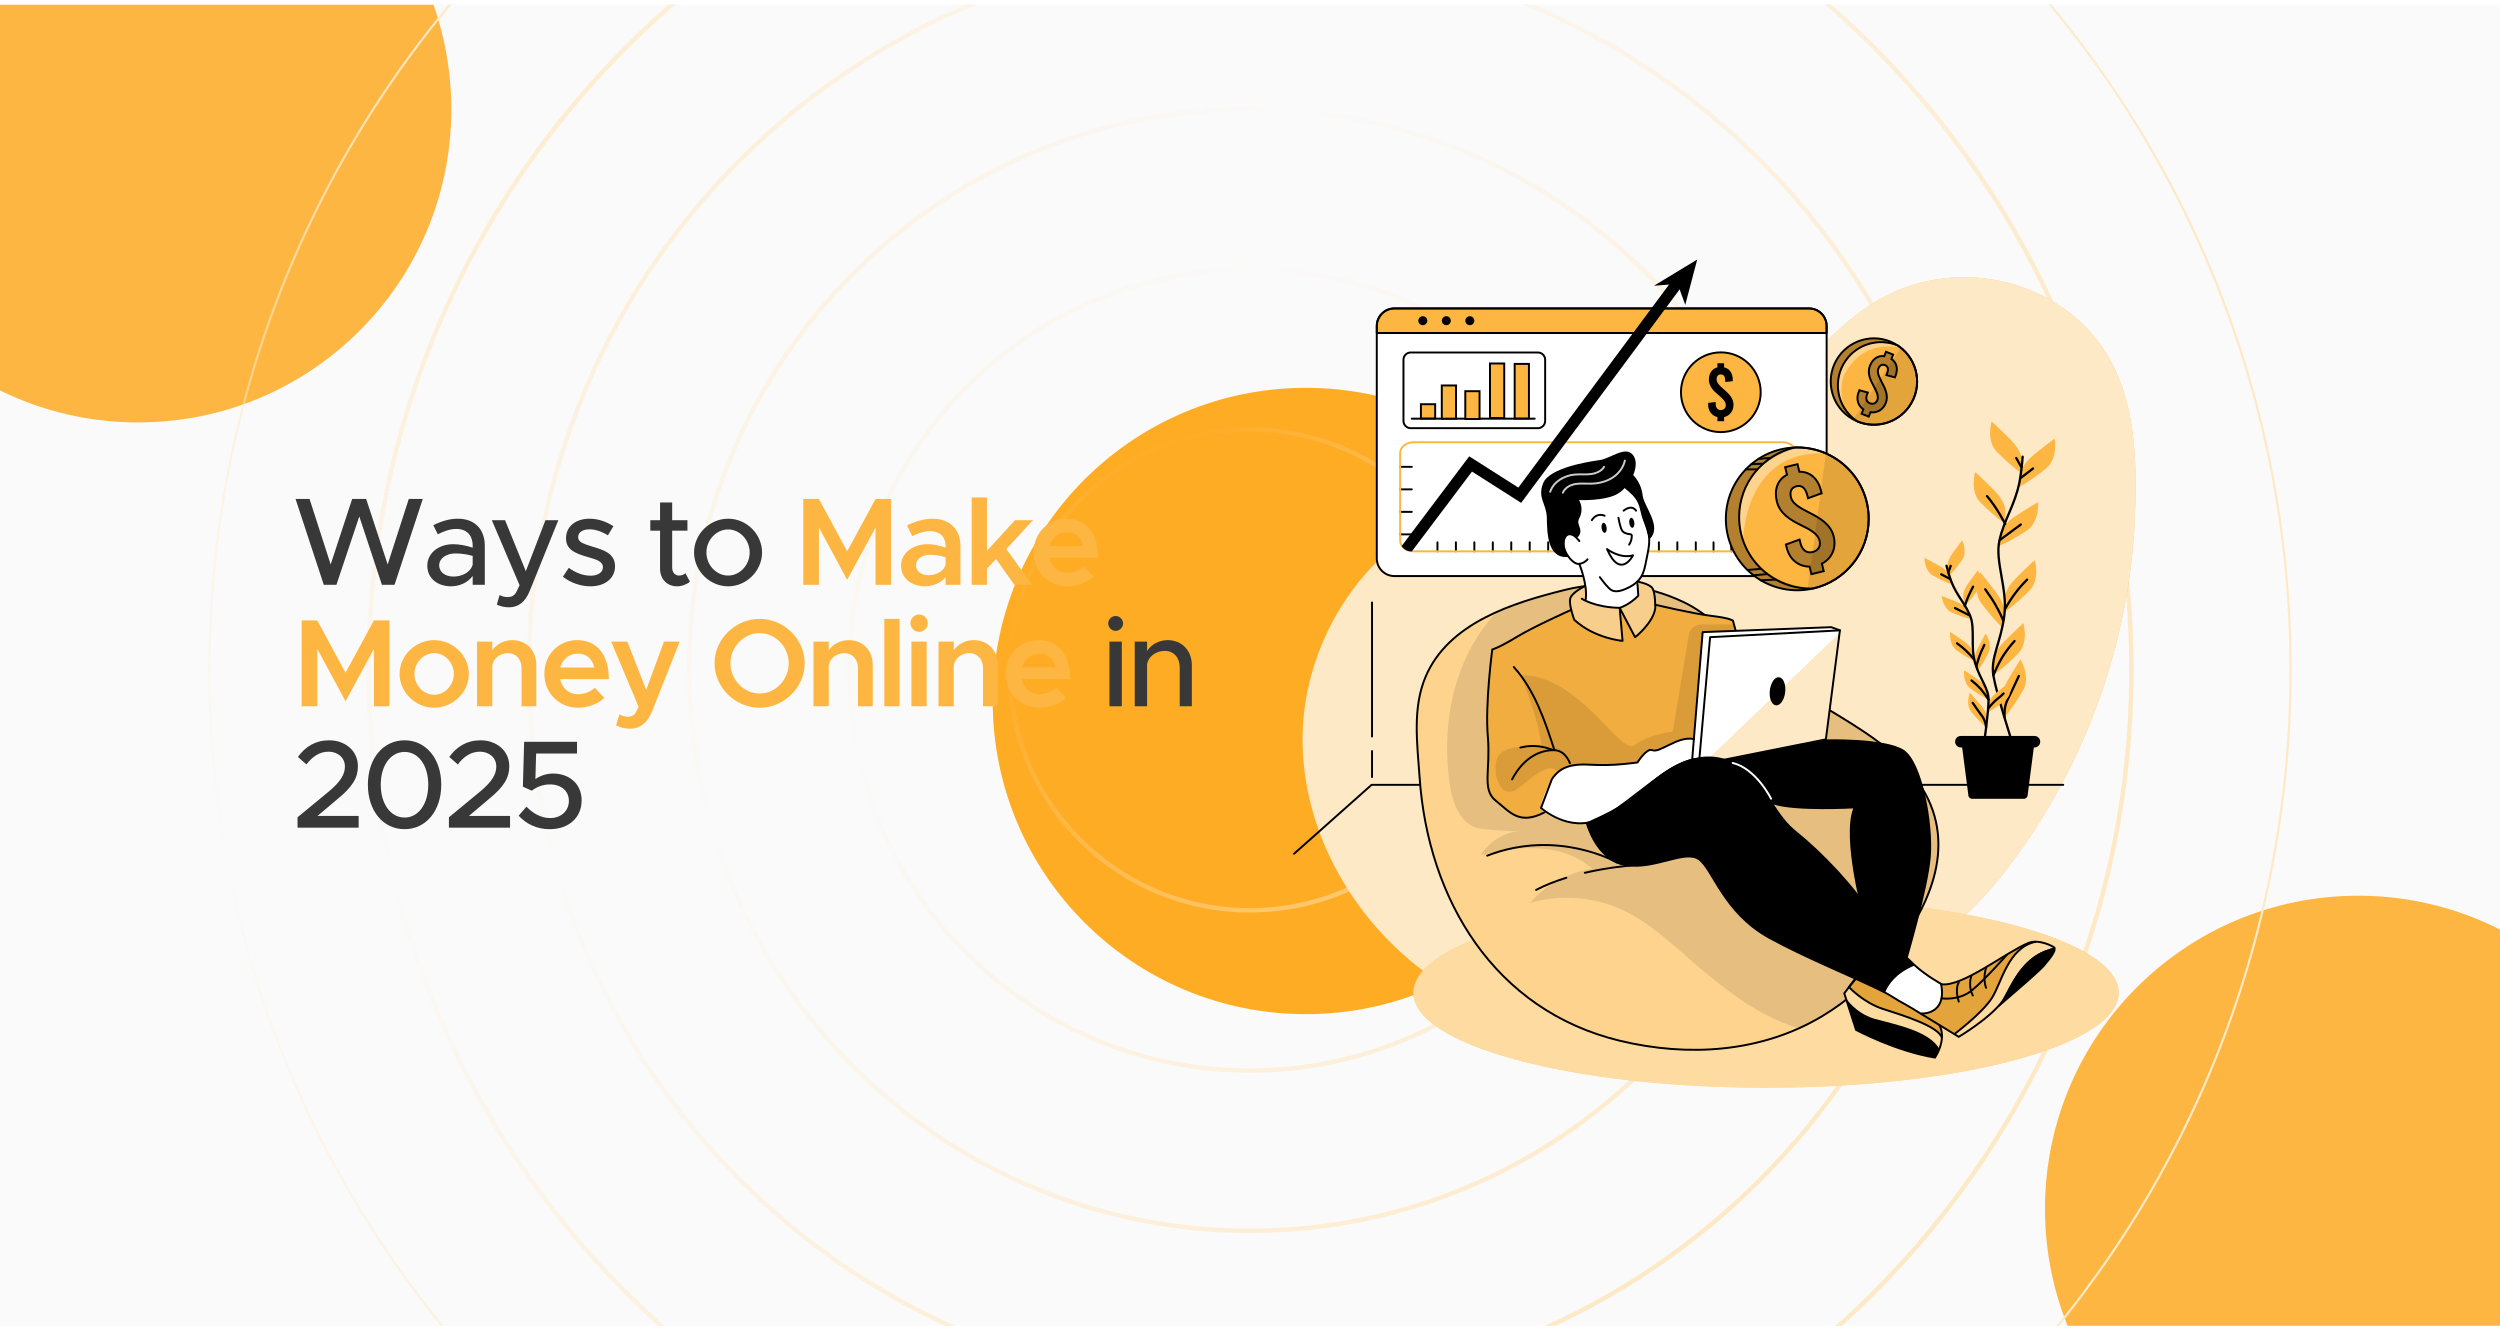 <svg xmlns="http://www.w3.org/2000/svg" width="350" height="186" viewBox="0 0 350 186" fill="none"><g clip-path="url(#clip0_1927_3546)"><rect width="350" height="185" transform="translate(0 0.625)" fill="#FAFAFA"></rect><g filter="url(#filter0_f_1927_3546)"><circle cx="19.343" cy="15.3" r="43.843" fill="#FDB642"></circle></g><g filter="url(#filter1_f_1927_3546)"><circle cx="182.819" cy="98.14" r="43.843" fill="#FFAC25"></circle></g><g filter="url(#filter2_f_1927_3546)"><circle cx="330.142" cy="169.242" r="43.843" fill="#FDB642"></circle></g><path d="M175 -51.889C255.456 -51.889 320.679 13.334 320.679 93.79C320.679 174.246 255.456 239.47 175 239.47C94.543 239.47 29.321 174.246 29.321 93.79C29.321 13.334 94.544 -51.889 175 -51.889ZM298.243 93.79C298.243 161.855 243.065 217.033 175 217.033C106.935 217.033 51.757 161.855 51.757 93.79C51.757 25.725 106.935 -29.453 175 -29.453C243.065 -29.453 298.243 25.725 298.243 93.79ZM275.807 93.79C275.807 149.464 230.674 194.598 175 194.598C119.326 194.597 74.193 149.464 74.193 93.79C74.193 38.116 119.326 -7.016 175 -7.017C230.674 -7.017 275.807 38.116 275.807 93.79ZM253.372 93.79C253.372 137.073 218.283 172.162 175 172.162C131.717 172.162 96.629 137.073 96.629 93.79C96.629 50.507 131.717 15.419 175 15.419C218.283 15.419 253.372 50.507 253.372 93.79ZM230.935 93.79C230.935 124.682 205.892 149.726 175 149.726C144.108 149.725 119.064 124.682 119.064 93.79C119.064 62.898 144.108 37.855 175 37.855C205.892 37.855 230.935 62.898 230.935 93.79ZM208.5 93.79C208.5 112.291 193.501 127.29 175 127.29C156.499 127.29 141.501 112.291 141.501 93.79C141.501 75.289 156.499 60.291 175 60.291C193.501 60.291 208.499 75.289 208.5 93.79ZM208.808 93.79C208.808 75.118 193.671 59.982 175 59.982C156.328 59.983 141.192 75.118 141.192 93.79C141.192 112.462 156.328 127.598 175 127.599C193.671 127.599 208.808 112.462 208.808 93.79ZM231.244 93.79C231.244 62.727 206.062 37.546 175 37.546C143.937 37.546 118.756 62.727 118.755 93.79C118.755 124.853 143.937 150.034 175 150.034C206.062 150.034 231.244 124.853 231.244 93.79ZM253.68 93.79C253.68 50.336 218.453 15.11 175 15.11C131.546 15.111 96.32 50.337 96.32 93.79C96.32 137.244 131.546 172.471 175 172.471C218.453 172.471 253.68 137.244 253.68 93.79ZM276.116 93.79C276.116 37.945 230.844 -7.325 175 -7.325C119.155 -7.325 73.885 37.946 73.884 93.79C73.884 149.635 119.155 194.906 175 194.906C230.844 194.906 276.116 149.635 276.116 93.79ZM298.551 93.79C298.551 25.554 243.235 -29.762 175 -29.762C106.764 -29.762 51.448 25.555 51.448 93.79C51.448 162.026 106.764 217.342 175 217.342C243.235 217.342 298.551 162.026 298.551 93.79Z" stroke="url(#paint0_radial_1927_3546)" stroke-width="0.309"></path><path d="M45.331 81.875L41.376 69.853H43.336L46.293 79.022L49.303 69.853H51.263L54.273 79.022L57.231 69.853H59.191L55.236 81.875H53.468L50.301 72.302L47.098 81.875H45.331ZM64.092 72.618C66.525 72.618 67.872 74.157 67.872 76.397V81.875H66.175V80.632C65.51 81.578 64.267 82.085 63.165 82.085C61.24 82.085 59.822 80.965 59.822 79.198C59.822 77.395 61.45 76.188 63.445 76.188C64.337 76.188 65.3 76.38 66.175 76.677V76.397C66.175 75.26 65.65 74.052 63.847 74.052C62.955 74.052 62.08 74.403 61.292 74.805L60.662 73.528C61.957 72.88 63.095 72.618 64.092 72.618ZM63.497 80.72C64.617 80.72 65.877 80.16 66.175 79.04V77.832C65.44 77.605 64.6 77.483 63.707 77.483C62.5 77.483 61.485 78.165 61.485 79.145C61.485 80.125 62.36 80.72 63.497 80.72ZM71.27 85.025C70.658 85.025 70.028 84.885 69.555 84.64L69.94 83.31C70.29 83.502 70.693 83.59 71.043 83.59C71.603 83.59 71.988 83.415 72.285 82.89L72.74 81.927L68.855 72.828H70.71L73.615 79.968L76.363 72.828H78.165L74.175 82.698C73.528 84.325 72.565 85.007 71.27 85.025ZM82.675 82.085C81.345 82.085 79.893 81.612 78.808 80.737L79.63 79.495C80.593 80.195 81.625 80.597 82.693 80.597C83.708 80.597 84.408 80.125 84.408 79.425C84.408 78.585 83.48 78.323 82.36 78.007C80.278 77.43 79.245 76.835 79.245 75.365C79.228 73.703 80.61 72.618 82.535 72.618C83.708 72.618 84.898 73.02 85.878 73.668L85.108 74.945C84.233 74.403 83.323 74.105 82.535 74.105C81.643 74.105 80.943 74.49 80.943 75.172C80.943 75.873 81.503 76.082 83.025 76.555C84.513 76.993 86.105 77.483 86.105 79.285C86.105 81 84.653 82.085 82.675 82.085ZM95.961 80.248L96.591 81.438C96.101 81.84 95.436 82.085 94.788 82.085C93.388 82.085 92.408 81.07 92.408 79.618V74.297H91.043V72.828H92.408V70.343H94.106V72.828H96.241V74.297H94.106V79.495C94.106 80.125 94.526 80.58 95.033 80.58C95.418 80.58 95.768 80.44 95.961 80.248ZM101.944 82.085C99.354 82.085 97.167 79.915 97.167 77.343C97.167 74.77 99.354 72.618 101.944 72.618C104.517 72.618 106.687 74.77 106.687 77.343C106.687 79.915 104.517 82.085 101.944 82.085ZM101.944 80.58C103.572 80.58 104.954 79.11 104.954 77.343C104.954 75.593 103.572 74.123 101.944 74.123C100.282 74.123 98.899 75.593 98.899 77.343C98.899 79.11 100.282 80.58 101.944 80.58ZM156.197 88.323C155.602 88.323 155.147 87.832 155.147 87.272C155.147 86.73 155.602 86.24 156.197 86.24C156.757 86.24 157.23 86.73 157.23 87.272C157.23 87.832 156.757 88.323 156.197 88.323ZM155.322 98.875V89.828H157.055V98.875H155.322ZM163.463 89.618C165.458 89.618 166.858 91.07 166.858 93.118V98.875H165.161V93.415C165.161 92.067 164.303 91.123 163.078 91.123C161.818 91.123 160.733 91.945 160.593 93.013V98.875H158.861V89.828H160.593V91.14C161.136 90.248 162.238 89.618 163.463 89.618ZM41.656 115.875V114.422L46.066 110.782C47.676 109.435 48.288 108.402 48.288 107.317C48.288 106.005 47.203 105.235 46.013 105.235C44.701 105.235 43.738 105.935 42.898 107.02L41.708 105.97C42.758 104.517 44.176 103.642 46.083 103.642C48.323 103.642 50.108 105.095 50.108 107.282C50.108 108.892 49.338 110.17 47.273 111.85L44.456 114.23H50.213V115.875H41.656ZM56.648 116.085C53.621 116.085 51.503 113.512 51.503 109.855C51.503 106.215 53.621 103.642 56.648 103.642C59.641 103.642 61.776 106.215 61.776 109.855C61.776 113.512 59.641 116.085 56.648 116.085ZM56.648 114.457C58.591 114.457 59.956 112.55 59.956 109.855C59.956 107.16 58.591 105.27 56.648 105.27C54.688 105.27 53.306 107.16 53.306 109.855C53.306 112.55 54.688 114.457 56.648 114.457ZM62.849 115.875V114.422L67.259 110.782C68.869 109.435 69.481 108.402 69.481 107.317C69.481 106.005 68.396 105.235 67.206 105.235C65.894 105.235 64.931 105.935 64.091 107.02L62.901 105.97C63.951 104.517 65.369 103.642 67.276 103.642C69.516 103.642 71.301 105.095 71.301 107.282C71.301 108.892 70.531 110.17 68.466 111.85L65.649 114.23H71.406V115.875H62.849ZM76.984 116.085C75.076 116.085 73.641 115.315 72.609 114.195L73.711 112.935C74.638 113.897 75.758 114.527 77.036 114.527C78.594 114.527 79.644 113.477 79.644 112.13C79.644 110.747 78.576 109.82 77.019 109.82C76.021 109.82 75.163 110.152 74.446 110.695L73.204 110.135L73.379 103.852H80.781V105.497H75.058L74.954 109.067C75.584 108.647 76.388 108.297 77.456 108.297C79.609 108.297 81.428 109.662 81.428 112.06C81.428 114.492 79.591 116.085 76.984 116.085Z" fill="#383838"></path><path d="M112.461 81.875V69.853H114.649L118.604 77.185L122.576 69.853H124.746V81.875H122.576V73.843L118.604 81.175L114.649 73.843V81.875H112.461ZM130.578 72.618C132.976 72.618 134.463 74.14 134.463 76.433V81.875H132.381V80.79C131.716 81.63 130.578 82.085 129.528 82.085C127.603 82.085 126.151 80.948 126.151 79.198C126.151 77.412 127.813 76.188 129.843 76.188C130.666 76.188 131.558 76.362 132.381 76.677V76.433C132.381 75.382 131.803 74.368 130.158 74.368C129.301 74.368 128.478 74.665 127.708 75.05L126.973 73.562C128.251 72.933 129.441 72.618 130.578 72.618ZM130.001 80.528C131.033 80.528 132.136 80.002 132.381 79.04V78.025C131.716 77.797 130.963 77.675 130.158 77.675C129.091 77.675 128.233 78.27 128.233 79.127C128.233 79.985 128.986 80.528 130.001 80.528ZM144.615 72.828L140.888 76.87L144.493 81.875H142.008L139.453 78.27L138.175 79.618V81.875H136.04V69.642H138.175V77.115L142.095 72.828H144.615ZM149.419 80.195C150.259 80.195 151.257 79.81 151.764 79.285L153.112 80.685C152.324 81.525 150.749 82.085 149.437 82.085C146.847 82.085 144.712 80.108 144.712 77.325C144.712 74.612 146.742 72.618 149.314 72.618C152.114 72.618 153.742 74.735 153.742 78.078H146.917C147.179 79.32 148.124 80.195 149.419 80.195ZM149.402 74.507C148.212 74.507 147.249 75.26 146.934 76.45H151.694C151.449 75.312 150.679 74.507 149.402 74.507ZM42.233 98.875V86.853H44.421L48.376 94.185L52.348 86.853H54.518V98.875H52.348V90.843L48.376 98.175L44.421 90.843V98.875H42.233ZM60.788 99.085C58.163 99.085 55.941 96.915 55.941 94.343C55.941 91.77 58.163 89.618 60.788 89.618C63.413 89.618 65.636 91.77 65.636 94.343C65.636 96.915 63.413 99.085 60.788 99.085ZM60.788 97.265C62.276 97.265 63.536 95.935 63.536 94.343C63.536 92.767 62.276 91.438 60.788 91.438C59.283 91.438 58.023 92.767 58.023 94.343C58.023 95.935 59.283 97.265 60.788 97.265ZM71.722 89.618C73.7 89.618 75.082 91.07 75.082 93.118V98.875H73.017V93.537C73.017 92.312 72.23 91.438 71.11 91.438C69.99 91.438 69.062 92.19 68.922 93.153V98.875H66.787V89.828H68.922V91.035C69.483 90.195 70.532 89.618 71.722 89.618ZM80.918 97.195C81.758 97.195 82.755 96.81 83.263 96.285L84.61 97.685C83.823 98.525 82.248 99.085 80.935 99.085C78.345 99.085 76.21 97.108 76.21 94.325C76.21 91.612 78.24 89.618 80.813 89.618C83.613 89.618 85.24 91.735 85.24 95.078H78.415C78.678 96.32 79.623 97.195 80.918 97.195ZM80.9 91.507C79.71 91.507 78.748 92.26 78.433 93.45H83.193C82.948 92.312 82.178 91.507 80.9 91.507ZM88.228 102.025C87.546 102.025 86.793 101.85 86.251 101.553L86.706 100.013C87.091 100.223 87.528 100.345 87.861 100.345C88.368 100.345 88.753 100.188 89.016 99.75L89.401 98.945L85.568 89.828H87.826L90.468 96.582L92.953 89.828H95.158L91.326 99.505C90.643 101.22 89.593 102.008 88.228 102.025ZM106.356 99.085C102.926 99.085 100.038 96.233 100.038 92.855C100.038 89.478 102.926 86.642 106.356 86.642C109.768 86.642 112.656 89.478 112.656 92.855C112.656 96.233 109.768 99.085 106.356 99.085ZM106.356 97.09C108.561 97.09 110.416 95.165 110.416 92.855C110.416 90.562 108.561 88.638 106.356 88.638C104.133 88.638 102.261 90.562 102.261 92.855C102.261 95.165 104.133 97.09 106.356 97.09ZM118.826 89.618C120.803 89.618 122.186 91.07 122.186 93.118V98.875H120.121V93.537C120.121 92.312 119.333 91.438 118.213 91.438C117.093 91.438 116.166 92.19 116.026 93.153V98.875H113.891V89.828H116.026V91.035C116.586 90.195 117.636 89.618 118.826 89.618ZM123.803 98.875V86.642H125.938V98.875H123.803ZM128.683 88.463C128 88.463 127.458 87.885 127.458 87.237C127.458 86.59 128 86.03 128.683 86.03C129.348 86.03 129.89 86.59 129.89 87.237C129.89 87.885 129.348 88.463 128.683 88.463ZM127.598 98.875V89.828H129.733V98.875H127.598ZM136.328 89.618C138.305 89.618 139.688 91.07 139.688 93.118V98.875H137.623V93.537C137.623 92.312 136.835 91.438 135.715 91.438C134.595 91.438 133.668 92.19 133.528 93.153V98.875H131.393V89.828H133.528V91.035C134.088 90.195 135.138 89.618 136.328 89.618ZM145.523 97.195C146.363 97.195 147.36 96.81 147.868 96.285L149.215 97.685C148.428 98.525 146.853 99.085 145.54 99.085C142.95 99.085 140.815 97.108 140.815 94.325C140.815 91.612 142.845 89.618 145.418 89.618C148.218 89.618 149.845 91.735 149.845 95.078H143.02C143.283 96.32 144.228 97.195 145.523 97.195ZM145.505 91.507C144.315 91.507 143.353 92.26 143.038 93.45H147.798C147.553 92.312 146.783 91.507 145.505 91.507Z" fill="#FDB642"></path><path d="M263.05 41.949C257.042 45.386 252.807 51.166 247.67 55.804C241.327 61.531 233.467 65.563 225.115 67.372C218.244 68.86 211.041 68.881 204.408 71.211C191.479 75.751 182.603 89.227 182.368 102.928C182.132 116.629 189.939 129.902 201.395 137.422C205.285 139.976 209.569 141.928 214.049 143.189C222.475 145.561 231.409 145.456 240.116 144.549C255.156 142.984 270.921 134.444 280.399 122.403C284.627 117.032 288.195 111.147 291.039 104.932C295.708 94.727 298.427 83.619 298.891 72.401C299.291 62.762 298.883 52.082 291.246 45.06C283.626 38.053 272.014 36.821 263.05 41.949Z" fill="#FDB642"></path><path opacity="0.7" d="M263.05 41.949C257.042 45.386 252.807 51.166 247.67 55.804C241.327 61.531 233.467 65.563 225.115 67.372C218.244 68.86 211.041 68.881 204.408 71.211C191.479 75.751 182.603 89.227 182.368 102.928C182.132 116.629 189.939 129.902 201.395 137.422C205.285 139.976 209.569 141.928 214.049 143.189C222.475 145.561 231.409 145.456 240.116 144.549C255.156 142.984 270.921 134.444 280.399 122.403C284.627 117.032 288.195 111.147 291.039 104.932C295.708 94.727 298.427 83.619 298.891 72.401C299.291 62.762 298.883 52.082 291.246 45.06C283.626 38.053 272.014 36.821 263.05 41.949Z" fill="white"></path><path d="M247.244 152.282C274.514 152.282 296.621 146.329 296.621 138.985C296.621 131.641 274.514 125.688 247.244 125.688C219.974 125.688 197.868 131.641 197.868 138.985C197.868 146.329 219.974 152.282 247.244 152.282Z" fill="#FDB642"></path><path opacity="0.5" d="M247.244 152.282C274.514 152.282 296.621 146.329 296.621 138.985C296.621 131.641 274.514 125.688 247.244 125.688C219.974 125.688 197.868 131.641 197.868 138.985C197.868 146.329 219.974 152.282 247.244 152.282Z" fill="white"></path><path d="M255.728 45.644V78.184C255.728 79.545 254.625 80.649 253.264 80.649H195.215C193.854 80.649 192.75 79.545 192.75 78.184V45.644C192.75 44.283 193.854 43.18 195.215 43.18H253.264C254.625 43.18 255.728 44.283 255.728 45.644Z" fill="white"></path><path d="M255.728 45.644V46.62H192.75V45.644C192.75 44.283 193.854 43.18 195.215 43.18H253.264C254.625 43.18 255.728 44.283 255.728 45.644Z" fill="#FDB642"></path><path d="M255.728 45.644V78.184C255.728 79.545 254.625 80.649 253.264 80.649H195.215C193.854 80.649 192.75 79.545 192.75 78.184V45.644C192.75 44.283 193.854 43.18 195.215 43.18H253.264C254.625 43.18 255.728 44.283 255.728 45.644Z" stroke="black" stroke-width="0.275" stroke-miterlimit="10" stroke-linecap="round" stroke-linejoin="round"></path><path d="M255.728 45.644V46.62H192.75V45.644C192.75 44.283 193.854 43.18 195.215 43.18H253.264C254.625 43.18 255.728 44.283 255.728 45.644Z" stroke="black" stroke-width="0.275" stroke-miterlimit="10" stroke-linecap="round" stroke-linejoin="round"></path><path d="M199.823 44.899C199.823 45.246 199.541 45.528 199.194 45.528C198.846 45.528 198.564 45.246 198.564 44.899C198.564 44.551 198.846 44.27 199.194 44.27C199.541 44.27 199.823 44.551 199.823 44.899Z" fill="black"></path><path d="M203.113 44.899C203.113 45.246 202.831 45.528 202.484 45.528C202.137 45.528 201.855 45.246 201.855 44.899C201.855 44.551 202.137 44.27 202.484 44.27C202.831 44.27 203.113 44.551 203.113 44.899Z" fill="black"></path><path d="M205.775 45.528C206.122 45.528 206.404 45.246 206.404 44.899C206.404 44.551 206.122 44.27 205.775 44.27C205.427 44.27 205.146 44.551 205.146 44.899C205.146 45.246 205.427 45.528 205.775 45.528Z" fill="black"></path><path d="M215.306 59.945H197.501C196.94 59.945 196.485 59.49 196.485 58.929V50.364C196.485 49.803 196.94 49.348 197.501 49.348H215.306C215.867 49.348 216.322 49.803 216.322 50.364V58.929C216.322 59.49 215.867 59.945 215.306 59.945Z" stroke="black" stroke-width="0.275" stroke-miterlimit="10" stroke-linecap="round" stroke-linejoin="round"></path><path d="M197.651 58.613H214.852" stroke="black" stroke-width="0.275" stroke-miterlimit="10" stroke-linecap="round" stroke-linejoin="round"></path><path d="M200.924 56.59H198.928V58.586H200.924V56.59Z" fill="#FDB642" stroke="black" stroke-width="0.275" stroke-miterlimit="10"></path><path d="M203.846 53.965H201.85V58.612H203.846V53.965Z" fill="#FDB642" stroke="black" stroke-width="0.275" stroke-miterlimit="10"></path><path d="M207.136 54.766H205.141V58.66H207.136V54.766Z" fill="#FDB642" stroke="black" stroke-width="0.275" stroke-miterlimit="10"></path><path d="M210.593 50.887H208.597V58.528H210.593V50.887Z" fill="#FDB642" stroke="black" stroke-width="0.275" stroke-miterlimit="10"></path><path d="M214.05 50.945H212.054V58.586H214.05V50.945Z" fill="#FDB642" stroke="black" stroke-width="0.275" stroke-miterlimit="10"></path><path d="M240.916 60.494C243.998 60.494 246.497 57.995 246.497 54.913C246.497 51.831 243.998 49.332 240.916 49.332C237.833 49.332 235.335 51.831 235.335 54.913C235.335 57.995 237.833 60.494 240.916 60.494Z" fill="#FDB642" stroke="black" stroke-width="0.275" stroke-miterlimit="10"></path><path d="M241.373 58.395V58.966H240.438V58.395C239.648 58.197 239.139 57.532 239.139 56.659V56.399L240.199 56.285V56.555C240.199 57.085 240.469 57.407 240.905 57.407C241.342 57.407 241.612 57.137 241.612 56.711C241.612 56.201 241.134 55.765 240.573 55.297C239.908 54.746 239.242 54.092 239.242 53.167C239.242 52.263 239.679 51.618 240.438 51.431V50.859H241.373V51.431C242.142 51.608 242.589 52.252 242.589 53.177V53.364L241.529 53.478V53.27C241.529 52.709 241.311 52.418 240.926 52.418C240.542 52.418 240.323 52.657 240.323 53.114C240.323 53.624 240.812 54.05 241.363 54.528C242.018 55.089 242.693 55.734 242.693 56.658C242.693 57.542 242.173 58.208 241.373 58.395Z" fill="black"></path><path d="M196.021 65.359H197.651" stroke="black" stroke-width="0.275" stroke-miterlimit="10" stroke-linecap="round" stroke-linejoin="round"></path><path d="M196.021 68.512H197.651" stroke="black" stroke-width="0.275" stroke-miterlimit="10" stroke-linecap="round" stroke-linejoin="round"></path><path d="M196.021 71.66H197.651" stroke="black" stroke-width="0.275" stroke-miterlimit="10" stroke-linecap="round" stroke-linejoin="round"></path><path d="M196.021 74.809H197.651" stroke="black" stroke-width="0.275" stroke-miterlimit="10" stroke-linecap="round" stroke-linejoin="round"></path><path d="M201.243 77.188V75.922" stroke="black" stroke-width="0.275" stroke-miterlimit="10" stroke-linecap="round" stroke-linejoin="round"></path><path d="M203.827 77.188V75.922" stroke="black" stroke-width="0.275" stroke-miterlimit="10" stroke-linecap="round" stroke-linejoin="round"></path><path d="M206.41 77.188V75.922" stroke="black" stroke-width="0.275" stroke-miterlimit="10" stroke-linecap="round" stroke-linejoin="round"></path><path d="M208.994 77.188V75.922" stroke="black" stroke-width="0.275" stroke-miterlimit="10" stroke-linecap="round" stroke-linejoin="round"></path><path d="M211.577 77.188V75.922" stroke="black" stroke-width="0.275" stroke-miterlimit="10" stroke-linecap="round" stroke-linejoin="round"></path><path d="M214.16 77.188V75.922" stroke="black" stroke-width="0.275" stroke-miterlimit="10" stroke-linecap="round" stroke-linejoin="round"></path><path d="M216.744 77.188V75.922" stroke="black" stroke-width="0.275" stroke-miterlimit="10" stroke-linecap="round" stroke-linejoin="round"></path><path d="M219.327 77.188V75.922" stroke="black" stroke-width="0.275" stroke-miterlimit="10" stroke-linecap="round" stroke-linejoin="round"></path><path d="M221.91 77.188V75.922" stroke="black" stroke-width="0.275" stroke-miterlimit="10" stroke-linecap="round" stroke-linejoin="round"></path><path d="M224.493 77.188V75.922" stroke="black" stroke-width="0.275" stroke-miterlimit="10" stroke-linecap="round" stroke-linejoin="round"></path><path d="M227.077 77.188V75.922" stroke="black" stroke-width="0.275" stroke-miterlimit="10" stroke-linecap="round" stroke-linejoin="round"></path><path d="M229.66 77.188V75.922" stroke="black" stroke-width="0.275" stroke-miterlimit="10" stroke-linecap="round" stroke-linejoin="round"></path><path d="M232.244 77.188V75.922" stroke="black" stroke-width="0.275" stroke-miterlimit="10" stroke-linecap="round" stroke-linejoin="round"></path><path d="M234.827 77.188V75.922" stroke="black" stroke-width="0.275" stroke-miterlimit="10" stroke-linecap="round" stroke-linejoin="round"></path><path d="M237.41 77.188V75.922" stroke="black" stroke-width="0.275" stroke-miterlimit="10" stroke-linecap="round" stroke-linejoin="round"></path><path d="M239.896 77.188V75.922" stroke="black" stroke-width="0.275" stroke-miterlimit="10" stroke-linecap="round" stroke-linejoin="round"></path><path d="M242.381 77.188V75.922" stroke="black" stroke-width="0.275" stroke-miterlimit="10" stroke-linecap="round" stroke-linejoin="round"></path><path d="M244.866 77.188V75.922" stroke="black" stroke-width="0.275" stroke-miterlimit="10" stroke-linecap="round" stroke-linejoin="round"></path><path d="M251.441 63.428V75.67C251.441 76.508 250.588 77.187 249.534 77.187H197.928C197.227 77.187 196.614 76.888 196.284 76.439C196.118 76.214 196.021 75.951 196.021 75.67V63.428C196.021 62.589 196.874 61.91 197.928 61.91H249.535C250.588 61.91 251.441 62.589 251.441 63.428Z" stroke="#FDB642" stroke-width="0.275" stroke-miterlimit="10" stroke-linecap="round" stroke-linejoin="round"></path><path d="M235.735 39.724L219.261 61.915L212.961 70.401L206.08 66.019L197.66 77.192H197.538C196.981 77.192 196.493 76.892 196.23 76.444L205.692 63.886L212.568 68.263L217.279 61.915L234.456 38.777L235.735 39.724Z" fill="black"></path><path d="M231.555 40.004L237.611 36.332L235.936 42.681L234.869 39.744L231.555 40.004Z" fill="black"></path><path d="M288.854 109.875H192.022L181.17 119.524" stroke="black" stroke-width="0.275" stroke-miterlimit="10" stroke-linecap="round" stroke-linejoin="round"></path><path d="M192.084 103.112V84.348" stroke="black" stroke-width="0.275" stroke-miterlimit="10" stroke-linecap="round" stroke-linejoin="round"></path><path d="M192.084 108.786V105.156" stroke="black" stroke-width="0.275" stroke-miterlimit="10" stroke-linecap="round" stroke-linejoin="round"></path><path d="M283.025 64.224C283.025 64.224 283.025 63.09 281.437 61.502C279.849 59.913 278.83 59.008 278.83 59.008C278.83 59.008 278.036 61.615 279.509 63.203C280.593 64.323 281.769 65.35 283.025 66.272V64.224H283.025Z" fill="#FDB642"></path><path d="M280.722 71.302C280.722 71.302 280.722 70.168 279.133 68.58C277.545 66.991 276.526 66.086 276.526 66.086C276.526 66.086 275.732 68.693 277.205 70.281C278.29 71.4 279.466 72.427 280.722 73.351V71.302Z" fill="#FDB642"></path><path d="M282.926 66.154C282.926 66.154 283.045 65.026 284.792 63.614C286.54 62.202 287.649 61.41 287.649 61.41C287.649 61.41 288.163 64.096 286.528 65.51C285.332 66.506 284.055 67.401 282.709 68.184L282.926 66.154Z" fill="#FDB642"></path><path d="M280.142 74.519C280.142 74.519 280.38 73.41 282.264 72.19C284.148 70.97 285.334 70.297 285.334 70.297C285.334 70.297 285.564 73.013 283.799 74.258C282.505 75.123 281.141 75.877 279.72 76.514L280.142 74.519Z" fill="#FDB642"></path><path d="M280.666 83.636C280.666 83.636 280.666 82.502 282.252 80.916C283.839 79.329 284.862 78.422 284.862 78.422C284.862 78.422 285.656 81.031 284.181 82.617C283.097 83.737 281.922 84.764 280.666 85.686V83.636H280.666Z" fill="#FDB642"></path><path d="M280.639 85.862C280.639 85.862 280.8 84.74 279.454 82.943C278.107 81.145 277.226 80.102 277.226 80.102C277.226 80.102 276.075 82.57 277.305 84.352C278.22 85.612 279.238 86.792 280.349 87.882L280.639 85.862Z" fill="#FDB642"></path><path d="M279.074 92.456C279.074 92.456 279.074 91.322 280.66 89.736C282.247 88.149 283.269 87.242 283.269 87.242C283.269 87.242 284.063 89.851 282.588 91.437C281.505 92.557 280.329 93.584 279.074 94.507V92.456Z" fill="#FDB642"></path><path d="M280.133 98.44C280.133 98.44 279.847 97.343 280.983 95.401C282.118 93.46 282.874 92.332 282.874 92.332C282.874 92.332 284.302 94.655 283.279 96.564C282.512 97.919 281.634 99.207 280.653 100.416L280.133 98.44Z" fill="#FDB642"></path><path d="M283.17 63.938C283.089 65.118 282.943 66.293 282.734 67.458C282.107 70.7 280.537 72.793 279.91 75.72C279.283 78.647 281.084 82.423 280.603 86.184C280.121 89.946 278.655 92.037 279.068 94.548C279.48 97.059 281.682 103.856 281.682 103.856" stroke="black" stroke-width="0.324" stroke-linecap="round" stroke-linejoin="round"></path><path d="M282.91 66.908L284.621 65.594" stroke="black" stroke-width="0.324" stroke-linecap="round" stroke-linejoin="round"></path><path d="M282.989 65.399L282.274 64.125" stroke="black" stroke-width="0.324" stroke-linecap="round" stroke-linejoin="round"></path><path d="M280.006 75.582C280.006 75.582 281.437 74.508 282.91 73.434" stroke="black" stroke-width="0.324" stroke-linecap="round" stroke-linejoin="round"></path><path d="M280.722 73.342C280.722 73.342 279.528 71.001 278.176 69.449" stroke="black" stroke-width="0.324" stroke-linecap="round" stroke-linejoin="round"></path><path d="M280.722 85.246C281.542 83.739 282.576 82.359 283.791 81.148" stroke="black" stroke-width="0.324" stroke-linecap="round" stroke-linejoin="round"></path><path d="M280.443 86.843C280.008 85.819 279.489 84.832 278.891 83.893C278.055 82.659 277.932 82.5 277.932 82.5" stroke="black" stroke-width="0.324" stroke-linecap="round" stroke-linejoin="round"></path><path d="M279.074 94.54C279.436 93.639 279.867 92.767 280.363 91.931C280.859 91.157 281.418 90.425 282.034 89.742" stroke="black" stroke-width="0.324" stroke-linecap="round" stroke-linejoin="round"></path><path d="M280.651 100.413C280.651 100.413 280.484 99.055 281.081 97.902C281.677 96.749 282.352 95.235 282.633 94.641" stroke="black" stroke-width="0.324" stroke-linecap="round" stroke-linejoin="round"></path><path d="M272.63 79.37C272.63 79.37 272.506 78.66 273.33 77.492C274.155 76.323 274.694 75.641 274.694 75.641C274.694 75.641 275.475 77.189 274.723 78.346C274.164 79.164 273.538 79.934 272.851 80.648L272.63 79.37Z" fill="#FDB642"></path><path d="M274.844 83.563C274.844 83.563 274.719 82.852 275.542 81.683C276.365 80.515 276.908 79.836 276.908 79.836C276.908 79.836 277.689 81.386 276.937 82.541C276.379 83.359 275.752 84.129 275.065 84.843L274.844 83.563Z" fill="#FDB642"></path><path d="M272.902 80.573C272.902 80.573 272.711 79.878 271.456 79.184C270.201 78.489 269.425 78.109 269.425 78.109C269.425 78.109 269.394 79.836 270.576 80.561C271.434 81.055 272.333 81.476 273.261 81.821L272.902 80.573Z" fill="#FDB642"></path><path d="M275.556 85.515C275.556 85.515 275.285 84.845 273.971 84.285C272.657 83.725 271.838 83.434 271.838 83.434C271.838 83.434 271.989 85.16 273.236 85.749C274.142 86.151 275.079 86.476 276.039 86.722L275.556 85.515Z" fill="#FDB642"></path><path d="M276.217 91.293C276.217 91.293 276.094 90.581 274.926 89.758C273.758 88.935 273.02 88.477 273.02 88.477C273.02 88.477 272.805 90.203 273.902 91.034C274.703 91.615 275.551 92.129 276.438 92.568L276.217 91.293Z" fill="#FDB642"></path><path d="M276.474 92.682C276.474 92.682 276.252 91.995 276.9 90.723C277.549 89.451 277.99 88.699 277.99 88.699C277.99 88.699 278.982 90.123 278.402 91.373C277.963 92.262 277.449 93.113 276.868 93.917L276.474 92.682Z" fill="#FDB642"></path><path d="M278.468 98.418C278.468 98.418 278.55 97.701 279.669 96.813C280.787 95.924 281.499 95.426 281.499 95.426C281.499 95.426 281.812 97.131 280.764 98.029C279.998 98.656 279.18 99.218 278.32 99.709L278.468 98.418Z" fill="#FDB642"></path><path d="M278.172 96.648C278.172 96.648 278.049 95.936 276.881 95.113C275.713 94.29 274.976 93.832 274.976 93.832C274.976 93.832 274.762 95.559 275.857 96.389C276.658 96.971 277.507 97.484 278.395 97.924L278.172 96.648Z" fill="#FDB642"></path><path d="M278.157 100.514C278.157 100.514 278.218 99.795 277.297 98.703C276.377 97.612 275.778 96.977 275.778 96.977C275.778 96.977 275.134 98.588 275.984 99.674C276.611 100.442 277.302 101.156 278.048 101.809L278.157 100.514Z" fill="#FDB642"></path><path d="M272.507 79.203C272.686 79.935 272.905 80.657 273.163 81.365C273.908 83.329 275.118 84.471 275.83 86.24C276.542 88.008 275.83 90.569 276.532 92.875C277.234 95.181 278.389 96.328 278.399 97.955C278.408 99.582 277.769 104.076 277.769 104.076" stroke="black" stroke-width="0.324" stroke-linecap="round" stroke-linejoin="round"></path><path d="M272.993 81.043L271.778 80.406" stroke="black" stroke-width="0.324" stroke-linecap="round" stroke-linejoin="round"></path><path d="M272.78 80.103L273.091 79.227" stroke="black" stroke-width="0.324" stroke-linecap="round" stroke-linejoin="round"></path><path d="M275.757 86.165C275.757 86.165 274.742 85.647 273.702 85.133" stroke="black" stroke-width="0.324" stroke-linecap="round" stroke-linejoin="round"></path><path d="M275.064 84.849C275.363 83.906 275.756 82.996 276.238 82.133" stroke="black" stroke-width="0.324" stroke-linecap="round" stroke-linejoin="round"></path><path d="M276.357 92.307C275.681 91.451 274.883 90.698 273.99 90.07" stroke="black" stroke-width="0.324" stroke-linecap="round" stroke-linejoin="round"></path><path d="M276.705 93.274C276.866 92.585 277.084 91.912 277.357 91.26C277.74 90.394 277.806 90.281 277.806 90.281" stroke="black" stroke-width="0.324" stroke-linecap="round" stroke-linejoin="round"></path><path d="M278.345 99.185C278.345 99.185 279.148 98.199 279.651 97.828C279.953 97.605 280.237 97.358 280.499 97.09" stroke="black" stroke-width="0.324" stroke-linecap="round" stroke-linejoin="round"></path><path d="M278.398 97.957C278.073 97.432 277.708 96.931 277.307 96.461C276.912 96.029 276.482 95.631 276.022 95.269" stroke="black" stroke-width="0.324" stroke-linecap="round" stroke-linejoin="round"></path><path d="M278.047 101.811C278.007 101.261 277.82 100.731 277.506 100.276C277.006 99.617 276.417 98.742 276.179 98.398" stroke="black" stroke-width="0.324" stroke-linecap="round" stroke-linejoin="round"></path><path d="M283.334 111.834H276.104C275.806 111.834 275.565 111.592 275.565 111.294L274.527 103.293H284.911L283.873 111.294C283.873 111.592 283.632 111.834 283.334 111.834Z" fill="black"></path><path d="M284.819 104.648H274.527C274.081 104.648 273.718 104.289 273.714 103.843C273.714 103.394 274.077 103.031 274.525 103.031C274.526 103.031 274.527 103.031 274.527 103.031H284.819C285.267 103.03 285.631 103.393 285.632 103.841C285.632 103.841 285.632 103.842 285.632 103.843C285.628 104.289 285.265 104.648 284.819 104.648Z" fill="black"></path><path d="M261.616 72.642C261.616 77.385 258.308 81.36 253.871 82.38C253.86 82.383 253.853 82.383 253.842 82.387C253.579 82.445 253.317 82.496 253.047 82.537C252.581 82.602 252.104 82.638 251.619 82.638C246.096 82.638 241.618 78.161 241.618 72.641C241.618 67.242 245.899 62.841 251.251 62.652C251.342 62.644 251.437 62.644 251.532 62.644C251.561 62.641 251.59 62.641 251.619 62.641C251.652 62.641 251.688 62.641 251.721 62.644C253.113 62.655 254.435 62.954 255.637 63.486C259.157 65.031 261.616 68.55 261.616 72.642Z" fill="#FDB642"></path><path opacity="0.4" d="M255.637 63.49C244.092 62.889 244.037 75.706 244.037 75.706C244.037 75.706 242.274 71.523 245.152 66.889C246.759 64.299 249.561 63.155 251.721 62.648C253.113 62.659 254.435 62.958 255.637 63.49Z" fill="white"></path><path d="M261.616 72.642C261.616 77.396 258.293 81.378 253.842 82.387C253.128 82.551 252.384 82.638 251.619 82.638C246.096 82.638 241.619 78.161 241.619 72.641C241.619 67.242 245.9 62.841 251.251 62.652C251.372 62.645 251.495 62.641 251.619 62.641C257.138 62.641 261.616 67.118 261.616 72.642Z" stroke="black" stroke-width="0.275" stroke-miterlimit="10" stroke-linecap="round" stroke-linejoin="round"></path><path d="M261.616 72.642C261.616 77.396 258.293 81.378 253.841 82.387C253.721 82.394 253.598 82.398 253.474 82.398C247.95 82.398 243.477 77.921 243.477 72.397C243.477 67.643 246.799 63.661 251.251 62.652C251.371 62.645 251.495 62.641 251.619 62.641C257.138 62.641 261.616 67.118 261.616 72.642Z" stroke="black" stroke-width="0.275" stroke-miterlimit="10" stroke-linecap="round" stroke-linejoin="round"></path><path d="M255.064 78.903L255.323 79.959L253.595 80.383L253.336 79.327C251.787 79.32 250.545 78.322 250.149 76.709L250.032 76.23L251.938 75.538L252.06 76.037C252.3 77.016 252.946 77.489 253.752 77.291C254.558 77.093 254.935 76.472 254.742 75.685C254.511 74.744 253.43 74.154 252.181 73.545C250.703 72.829 249.178 71.92 248.759 70.212C248.349 68.541 248.863 67.153 250.181 66.464L249.922 65.408L251.649 64.984L251.908 66.04C253.409 66.018 254.526 67.006 254.946 68.715L255.03 69.06L253.124 69.751L253.03 69.368C252.775 68.331 252.24 67.892 251.53 68.067C250.82 68.241 250.525 68.781 250.732 69.626C250.963 70.566 252.058 71.132 253.292 71.766C254.756 72.507 256.296 73.391 256.715 75.099C257.116 76.731 256.457 78.195 255.064 78.903Z" stroke="black" stroke-width="0.275" stroke-miterlimit="10"></path><path opacity="0.3" d="M255.064 78.903L255.323 79.959L253.595 80.383L253.336 79.327C251.787 79.32 250.545 78.322 250.149 76.709L250.032 76.23L251.938 75.538L252.06 76.037C252.3 77.016 252.946 77.489 253.752 77.291C254.558 77.093 254.935 76.472 254.742 75.685C254.511 74.744 253.43 74.154 252.181 73.545C250.703 72.829 249.178 71.92 248.759 70.212C248.349 68.541 248.863 67.153 250.181 66.464L249.922 65.408L251.649 64.984L251.908 66.04C253.409 66.018 254.526 67.006 254.946 68.715L255.03 69.06L253.124 69.751L253.03 69.368C252.775 68.331 252.24 67.892 251.53 68.067C250.82 68.241 250.525 68.781 250.732 69.626C250.963 70.566 252.058 71.132 253.292 71.766C254.756 72.507 256.296 73.391 256.715 75.099C257.116 76.731 256.457 78.195 255.064 78.903Z" fill="black"></path><path d="M246.51 81.241L248.622 81.144" stroke="black" stroke-width="0.275" stroke-miterlimit="10" stroke-linecap="round" stroke-linejoin="round"></path><path d="M245.493 80.539L247.337 80.383" stroke="black" stroke-width="0.275" stroke-miterlimit="10" stroke-linecap="round" stroke-linejoin="round"></path><path d="M244.666 79.797L246.51 79.641" stroke="black" stroke-width="0.275" stroke-miterlimit="10" stroke-linecap="round" stroke-linejoin="round"></path><path d="M244.414 65.711H245.993" stroke="black" stroke-width="0.275" stroke-miterlimit="10" stroke-linecap="round" stroke-linejoin="round"></path><path d="M245.194 64.985L246.765 64.914" stroke="black" stroke-width="0.275" stroke-miterlimit="10" stroke-linecap="round" stroke-linejoin="round"></path><path d="M246.178 64.254L247.836 64.098" stroke="black" stroke-width="0.275" stroke-miterlimit="10" stroke-linecap="round" stroke-linejoin="round"></path><path opacity="0.3" d="M253.87 82.384C253.859 82.388 253.852 82.388 253.841 82.391C253.127 82.555 252.384 82.643 251.619 82.643C246.096 82.643 241.618 78.165 241.618 72.645C241.618 67.246 245.899 62.845 251.251 62.656C251.342 62.648 251.437 62.648 251.532 62.648C249.094 63.417 245.006 65.381 243.914 69.476C242.362 75.291 245.852 81.896 253.87 82.384Z" fill="black"></path><path opacity="0.1" d="M261.616 72.644C261.616 77.387 258.308 81.362 253.871 82.382C253.86 82.385 253.852 82.385 253.841 82.389C253.579 82.448 253.317 82.498 253.047 82.539L255.637 63.488C259.157 65.033 261.616 68.552 261.616 72.644Z" fill="black"></path><path d="M267.289 56.904C265.627 59.254 262.596 60.062 260.046 59.006C260.035 59.002 260.02 58.995 260.01 58.991C259.82 58.911 259.631 58.82 259.445 58.718C259.244 58.609 259.051 58.489 258.862 58.354C256.133 56.427 255.485 52.652 257.412 49.923C259.266 47.3 262.826 46.601 265.522 48.27C265.569 48.295 265.613 48.324 265.657 48.353C265.719 48.39 265.781 48.433 265.842 48.477C265.937 48.543 266.028 48.612 266.116 48.685C268.607 50.659 269.15 54.273 267.289 56.904Z" fill="#FDB642"></path><path opacity="0.4" d="M258.164 56.988C258.164 56.988 257.174 54.078 258.489 51.936C260.139 49.249 262.671 48.026 266.115 48.687C266.115 48.687 264.247 47.426 261.123 48.321C257.998 49.215 256.322 53.514 258.164 56.988Z" fill="white"></path><path d="M267.288 56.906C265.628 59.254 262.597 60.061 260.045 59.005C259.635 58.837 259.238 58.621 258.86 58.354C256.132 56.425 255.483 52.651 257.41 49.925C259.295 47.258 262.946 46.578 265.655 48.353C265.717 48.391 265.78 48.433 265.841 48.476C268.567 50.403 269.216 54.178 267.288 56.906Z" stroke="black" stroke-width="0.275" stroke-miterlimit="10" stroke-linecap="round" stroke-linejoin="round"></path><path d="M267.288 56.907C265.628 59.256 262.597 60.063 260.045 59.007C259.983 58.969 259.921 58.927 259.86 58.884C257.132 56.956 256.485 53.182 258.413 50.454C260.073 48.106 263.104 47.299 265.656 48.355C265.717 48.393 265.78 48.435 265.841 48.478C268.567 50.405 269.216 54.179 267.288 56.907Z" stroke="black" stroke-width="0.275" stroke-miterlimit="10" stroke-linecap="round" stroke-linejoin="round"></path><path d="M261.867 57.711L261.626 58.323L260.625 57.929L260.866 57.317C260.103 56.773 259.838 55.847 260.206 54.912L260.315 54.634L261.498 54.958L261.385 55.247C261.161 55.815 261.315 56.273 261.782 56.457C262.25 56.641 262.653 56.465 262.832 56.009C263.046 55.464 262.719 54.795 262.315 54.058C261.834 53.188 261.398 52.207 261.788 51.217C262.168 50.249 262.907 49.743 263.798 49.862L264.039 49.25L265.04 49.644L264.799 50.256C265.548 50.769 265.756 51.647 265.366 52.637L265.287 52.837L264.104 52.514L264.192 52.291C264.428 51.69 264.317 51.287 263.905 51.125C263.494 50.963 263.159 51.127 262.967 51.617C262.752 52.162 263.096 52.824 263.484 53.568C263.949 54.444 264.401 55.419 264.011 56.409C263.639 57.355 262.803 57.848 261.867 57.711Z" stroke="black" stroke-width="0.275" stroke-miterlimit="10"></path><path opacity="0.3" d="M261.867 57.711L261.626 58.323L260.625 57.929L260.866 57.317C260.103 56.773 259.838 55.847 260.206 54.912L260.315 54.634L261.498 54.958L261.385 55.247C261.161 55.815 261.315 56.273 261.782 56.457C262.25 56.641 262.653 56.465 262.832 56.009C263.046 55.464 262.719 54.795 262.315 54.058C261.834 53.188 261.398 52.207 261.788 51.217C262.168 50.249 262.907 49.743 263.798 49.862L264.039 49.25L265.04 49.644L264.799 50.256C265.548 50.769 265.756 51.647 265.366 52.637L265.287 52.837L264.104 52.514L264.192 52.291C264.428 51.69 264.317 51.287 263.905 51.125C263.494 50.963 263.159 51.127 262.967 51.617C262.752 52.162 263.096 52.824 263.484 53.568C263.949 54.444 264.401 55.419 264.011 56.409C263.639 57.355 262.803 57.848 261.867 57.711Z" fill="black"></path><path opacity="0.3" d="M265.521 48.269C263.86 47.974 261.776 47.81 260.647 48.535C258.574 49.865 257.284 51.541 257.302 54.259C257.321 56.977 259.86 58.882 259.86 58.882L260.009 58.991C259.612 58.824 259.226 58.612 258.862 58.353C256.133 56.426 255.484 52.652 257.412 49.923C259.266 47.3 262.826 46.601 265.521 48.269Z" fill="black"></path><path opacity="0.1" d="M267.289 56.91C265.627 59.26 262.596 60.069 260.046 59.013C260.035 59.009 260.02 59.002 260.01 58.998C259.82 58.918 259.631 58.827 259.445 58.725L266.116 48.691C268.607 50.666 269.15 54.28 267.289 56.91Z" fill="black"></path><path d="M264.172 134.445C261.593 137.506 258.566 140.189 255.129 142.251C254.053 142.894 252.953 143.468 251.827 143.974C244.004 147.491 235.089 147.719 226.75 145.697C209.221 141.449 199.92 125.976 198.74 108.799C198.421 104.155 197.711 99.142 199.591 94.727C201.456 90.348 205.275 87.572 209.576 85.661C212.698 84.272 216.071 83.337 219.135 82.576C224.715 81.191 230.498 81.825 235.679 84.282C239.283 85.993 241.851 88.953 244.882 91.465C245.204 91.73 245.526 91.994 245.851 92.256C248.912 94.72 252.138 96.987 255.494 99.032C260.591 102.14 265.808 105.074 269.063 110.295C274.254 118.613 269.872 127.673 264.172 134.445Z" fill="#FDB642"></path><path opacity="0.4" d="M264.172 134.445C261.593 137.506 258.566 140.189 255.129 142.251C254.053 142.894 252.953 143.468 251.827 143.974C244.004 147.491 235.089 147.719 226.75 145.697C209.221 141.449 199.92 125.976 198.74 108.799C198.421 104.155 197.711 99.142 199.591 94.727C201.456 90.348 205.275 87.572 209.576 85.661C212.698 84.272 216.071 83.337 219.135 82.576C224.715 81.191 230.498 81.825 235.679 84.282C239.283 85.993 241.851 88.953 244.882 91.465C245.204 91.73 245.526 91.994 245.851 92.256C248.912 94.72 252.138 96.987 255.494 99.032C260.591 102.14 265.808 105.074 269.063 110.295C274.254 118.613 269.872 127.673 264.172 134.445Z" fill="white"></path><path d="M245.852 92.255C245.527 91.993 245.204 91.73 244.883 91.464C241.851 88.953 239.282 85.992 235.679 84.282C230.498 81.824 224.713 81.192 219.135 82.576C211.848 84.385 202.808 87.169 199.591 94.727C197.711 99.144 198.421 104.155 198.741 108.798C199.921 125.976 209.22 141.45 226.75 145.698C236.289 148.01 246.58 147.378 255.13 142.25C258.565 140.19 261.595 137.505 264.17 134.445C269.87 127.673 274.255 118.612 269.065 110.294C265.809 105.074 260.592 102.141 255.494 99.033C252.137 96.986 248.914 94.72 245.852 92.255Z" stroke="black" stroke-width="0.275" stroke-miterlimit="10"></path><path d="M219.284 122.887C217.838 123.333 216.381 123.892 215.053 124.589" stroke="black" stroke-width="0.275" stroke-miterlimit="10" stroke-linecap="round" stroke-linejoin="round"></path><path d="M228.23 121.188C228.23 121.188 225.363 121.383 221.882 122.191" stroke="black" stroke-width="0.275" stroke-miterlimit="10" stroke-linecap="round" stroke-linejoin="round"></path><path d="M226.36 120.744C226.36 120.744 218.133 115.958 208.203 119.794" stroke="black" stroke-width="0.275" stroke-miterlimit="10" stroke-linecap="round" stroke-linejoin="round"></path><path opacity="0.1" d="M264.172 134.442C261.593 137.503 258.566 140.185 255.129 142.247C254.053 142.891 252.953 143.465 251.827 143.971C250.931 143.696 250.053 143.377 249.191 143.005C244.054 140.799 239.742 137.077 235.528 133.402C232.986 131.189 230.405 128.943 227.363 127.491C223.3 125.55 218.515 125.157 214.19 126.408C216.423 123.87 219.561 122.143 222.901 121.614C220.728 119.635 217.701 118.804 214.76 118.75C211.82 118.693 210.2 119.058 207.33 119.702C208.289 117.935 210.84 116.336 212.852 116.383C210.84 116.336 208.544 116.202 207.132 115.977C204.534 115.558 203.374 112.504 202.985 109.905C201.912 102.75 202.998 95.122 206.904 89.036C207.722 87.762 208.614 86.642 209.577 85.657C212.698 84.268 216.071 83.333 219.136 82.572C224.715 81.187 230.499 81.821 235.679 84.279C239.283 85.989 241.852 88.949 244.883 91.461C245.205 91.725 245.526 91.99 245.852 92.252C248.913 94.716 252.138 96.983 255.495 99.028C260.591 102.136 265.808 105.07 269.064 110.291C274.254 118.61 269.872 127.669 264.172 134.442Z" fill="black"></path><path d="M267.03 134.238C267.03 134.238 269.343 136.185 271.866 137.802C275.14 138.022 273.672 141.981 273.672 141.981L270.869 143.782C270.869 143.782 266.082 139.977 263.469 138.741C260.856 137.505 267.03 134.238 267.03 134.238Z" fill="white"></path><path opacity="0.3" d="M243.778 92.573C243.778 92.573 243.328 88.131 242.613 86.883L231.743 84.662V83.82C231.743 83.82 231.994 82.354 229.571 81.438C227.147 80.521 222.099 81.713 220.797 82.698C219.495 83.683 219.972 85.379 219.972 85.379C219.972 85.379 215.592 87.599 213.622 88.443C211.652 89.287 208.92 90.921 208.92 90.921C208.92 90.921 208.03 101.128 208.204 103.499C208.378 105.869 208.062 108.1 208.265 109.413C208.467 110.727 208.628 111.474 210.006 112.591C211.385 113.709 212.634 115.358 216.245 113.722L215.741 113.324L239.514 105.33L243.778 92.573Z" fill="black"></path><path d="M243.778 92.573C243.778 92.573 243.328 88.131 242.613 86.883L231.743 84.662V83.82C231.743 83.82 231.994 82.354 229.571 81.438C227.147 80.521 222.099 81.713 220.797 82.698C219.495 83.683 219.972 85.379 219.972 85.379C219.972 85.379 215.592 87.599 213.622 88.443C211.652 89.287 208.92 90.921 208.92 90.921C208.92 90.921 208.03 101.128 208.204 103.499C208.378 105.869 208.062 108.1 208.265 109.413C208.467 110.727 208.628 111.474 210.006 112.591C211.385 113.709 212.634 115.358 216.245 113.722L215.741 113.324L239.514 105.33L243.778 92.573Z" fill="#FDB642"></path><path opacity="0.05" d="M243.778 92.573C243.778 92.573 243.328 88.131 242.613 86.883L231.743 84.662V83.82C231.743 83.82 231.994 82.354 229.571 81.438C227.147 80.521 222.099 81.713 220.797 82.698C219.495 83.683 219.972 85.379 219.972 85.379C219.972 85.379 215.592 87.599 213.622 88.443C211.652 89.287 208.92 90.921 208.92 90.921C208.92 90.921 208.03 101.128 208.204 103.499C208.378 105.869 208.062 108.1 208.265 109.413C208.467 110.727 208.628 111.474 210.006 112.591C211.385 113.709 212.634 115.358 216.245 113.722L215.741 113.324L239.514 105.33L243.778 92.573Z" fill="black"></path><path opacity="0.1" d="M242.756 87.426H238.209C237.325 87.426 236.571 88.065 236.426 88.936L234.185 102.437C234.185 102.437 231.099 102.694 228.913 104.29C226.727 105.886 221.35 94.51 212.851 94.504C212.851 94.504 215.297 100.092 215.839 104.553C215.839 104.553 210.528 103.975 209.646 106.053C208.764 108.131 210.047 112.028 212.292 110.52C214.538 109.013 216.642 106.49 218.156 108.072C219.67 109.655 226.36 110.52 226.36 110.52L236.677 105.337L240.679 103.457L242.756 87.426Z" fill="black"></path><path opacity="0.4" d="M228.315 80.738C228.315 80.738 230.898 81.455 231.316 82.321C231.735 83.187 231.692 85.382 231.692 85.382C231.692 85.382 230.988 87.332 228.913 89.204L226.985 85.382L227.157 89.718C227.157 89.718 223.501 89.109 221.95 87.94C220.398 86.77 220.398 86.77 220.398 86.77C220.398 86.77 219.731 84.575 219.825 83.823C219.92 83.07 222.718 81.56 222.718 81.56L228.315 80.738Z" fill="white"></path><path d="M271.332 147.566C271.262 147.407 272.393 145.41 271.507 143.374C270.621 141.338 269.208 142.123 269.208 142.123C269.208 142.123 265.185 139.563 263.495 138.755C261.804 137.946 259.984 136.668 259.984 136.668L258.198 139.074L259.849 144.185L271.332 147.566Z" fill="#FDB642"></path><path d="M269.061 141.995L274.227 145.152C274.227 145.152 277.857 142.822 279.591 141.214C281.324 139.605 285.199 136.183 285.199 136.183L287.673 132.847C287.673 132.847 285.953 130.722 283.09 132.43C279.39 134.638 274.877 137.83 271.866 137.8C271.866 137.8 272.46 141.498 269.061 141.995Z" fill="#FDB642"></path><path d="M227.439 67.391C227.439 67.391 229.783 70.937 230.21 72.085C230.636 73.234 230.981 74.933 230.894 75.75C230.807 76.566 229.952 80.948 229.509 81.076L229.093 81.546L229.36 83.401C229.36 83.401 227.526 86.573 222.134 84.248C222.134 84.248 221.924 80.546 221.269 79.385C220.614 78.224 219.633 79.605 218.652 76.249C217.671 72.892 220.799 69.38 220.799 69.38L227.439 67.391Z" fill="white"></path><path opacity="0.5" d="M285.44 131.816C285.44 131.816 282.786 132.277 281.923 133.849C281.06 135.421 279.407 138.344 278.842 139.757C278.277 141.17 273.606 144.581 273.606 144.581L274.227 145.156C274.227 145.156 278.027 142.807 280.319 140.574C282.611 138.341 287.672 132.724 287.672 132.724C287.672 132.724 287.31 132.363 285.44 131.816Z" fill="white"></path><path opacity="0.5" d="M258.854 138.191L258.198 139.074L260.218 143.265L271.333 147.26L271.848 145.632C271.848 145.632 272.02 143.975 268.118 142.726C264.217 141.477 261.838 140.642 260.729 139.779C259.619 138.915 258.854 138.191 258.854 138.191Z" fill="white"></path><path d="M222.16 107.065C222.16 107.065 218.757 106.555 217.168 109.338C215.579 112.122 215.741 113.327 215.741 113.327C215.741 113.327 217.989 115.37 221.081 115.266C224.173 115.161 228.679 111.598 230.147 110.445C231.614 109.292 235.315 105.991 237.84 106.672L238.118 104.285C238.118 104.285 237.873 103.215 235.713 103.502C233.553 103.79 232.706 105.023 232.011 105.023C231.316 105.023 230.656 104.353 229.248 106.744C229.248 106.744 224.339 107.615 222.16 107.065Z" fill="white"></path><path d="M226.584 72.492C226.655 72.938 226.758 73.379 226.893 73.81C226.958 74.018 227.034 74.23 227.181 74.391C227.441 74.676 227.858 74.739 228.239 74.797C228.302 74.807 228.371 74.82 228.411 74.868C228.448 74.913 228.452 74.975 228.452 75.033C228.451 75.463 228.32 75.893 228.079 76.249" stroke="black" stroke-width="0.275" stroke-miterlimit="10" stroke-linecap="round" stroke-linejoin="round"></path><path opacity="0.1" d="M261.138 135.348L258.854 138.193C258.854 138.193 261.36 140.507 263.955 141.365C266.549 142.223 271.088 143.85 271.848 145.092L271.556 143.596C271.556 143.596 264.456 139.241 262.824 138.201C261.193 137.161 261.138 135.348 261.138 135.348Z" fill="black"></path><path opacity="0.1" d="M269.061 141.999L273.606 144.581C273.606 144.581 275.844 143.051 276.951 141.911C278.058 140.771 279.408 139.526 280.242 136.989C281.396 133.483 284.701 131.816 284.701 131.816C284.701 131.816 280.105 133.979 277.713 135.678C275.32 137.378 272.988 138.084 271.634 137.968C271.634 137.968 272.722 141.412 269.061 141.999Z" fill="black"></path><path d="M224.98 76.871C224.98 76.871 226.766 78.272 228.623 77.747C228.623 77.747 226.872 81.215 224.98 76.871Z" fill="white" stroke="black" stroke-width="0.275" stroke-miterlimit="10" stroke-linecap="round" stroke-linejoin="round"></path><path d="M224.925 73.844C224.977 74.23 224.861 74.564 224.666 74.59C224.471 74.616 224.272 74.325 224.22 73.939C224.168 73.553 224.285 73.219 224.479 73.193C224.674 73.167 224.874 73.459 224.925 73.844Z" fill="black"></path><path d="M228.804 73.145C228.856 73.531 228.74 73.865 228.545 73.891C228.35 73.917 228.151 73.625 228.099 73.24C228.047 72.854 228.164 72.52 228.358 72.494C228.553 72.468 228.753 72.759 228.804 73.145Z" fill="black"></path><path d="M224.643 72.207C224.643 72.207 223.602 71.671 222.86 72.82" stroke="black" stroke-width="0.275" stroke-miterlimit="10" stroke-linecap="round" stroke-linejoin="round"></path><path d="M227.307 71.494C227.307 71.494 228.406 70.549 229.045 71.494" stroke="black" stroke-width="0.275" stroke-miterlimit="10" stroke-linecap="round" stroke-linejoin="round"></path><path d="M221.104 75.751C221.104 75.751 220.434 74.762 219.733 74.794C219.031 74.826 218.744 75.815 218.999 76.772C219.254 77.729 220.307 79.069 221.104 78.941C221.902 78.813 222.253 78.303 222.253 78.303" stroke="black" stroke-width="0.275" stroke-miterlimit="10" stroke-linecap="round" stroke-linejoin="round"></path><path d="M227.518 68.191C228.271 68.814 229.066 69.497 229.46 70.415C229.795 71.197 229.871 72.063 230.179 72.856C230.506 73.702 230.866 74.587 230.893 75.51C230.918 76.349 230.727 77.222 230.56 78.04C230.415 78.747 230.304 79.477 230.049 80.156C229.679 81.144 228.992 81.752 228.072 82.222C227.403 82.563 226.288 83.054 225.565 82.591C225.144 82.321 224.511 81.529 223.984 80.804" stroke="black" stroke-width="0.275" stroke-miterlimit="10" stroke-linecap="round" stroke-linejoin="round"></path><path d="M221.104 78.945C221.104 78.945 222.288 81.848 222.001 83.89" stroke="black" stroke-width="0.275" stroke-miterlimit="10" stroke-linecap="round" stroke-linejoin="round"></path><path d="M220.8 75.265C221.117 75.036 221.298 74.632 221.259 74.244C221.215 73.797 220.905 73.385 220.967 72.94C220.997 72.722 221.114 72.528 221.203 72.327C221.529 71.592 221.474 70.7 221.061 70.01C221.061 70.01 224.821 70.186 226.584 69.065C228.347 67.944 229.688 65.079 228.623 63.709C227.558 62.339 225.482 64.207 223.946 64.415C222.41 64.622 216.93 65.494 216.058 67.612C215.186 69.729 216.515 70.478 216.556 72.491C216.597 74.504 216.595 78.316 219.606 77.967C219.606 77.967 218.48 76.51 219.262 75.009C219.795 74.369 220.8 75.265 220.8 75.265Z" fill="black"></path><path d="M228.176 66.086C228.176 66.086 229.724 67.119 229.977 69.392C230.145 70.901 232.823 73.833 230.893 75.506C230.893 75.506 230.443 73.729 230.178 72.853C229.914 71.977 229.577 70.379 229.133 69.82C228.689 69.262 226.338 67.353 226.338 67.353L228.176 66.086Z" fill="black"></path><path d="M221.452 83.824C221.452 83.824 223.308 85.045 226.755 85.096L227.157 89.719C227.157 89.719 223.283 89.423 220.398 86.772C220.398 86.772 219.62 84.71 219.825 83.824C220.031 82.939 221.878 82.059 221.878 82.059" stroke="black" stroke-width="0.275" stroke-miterlimit="10" stroke-linecap="round" stroke-linejoin="round"></path><path d="M229.249 81.758L229.36 83.403C228.107 84.688 226.754 85.099 226.754 85.099L228.913 89.208C228.913 89.208 231.486 87.205 231.743 85.099C231.743 85.099 231.764 82.941 231.317 82.325C230.87 81.708 229.232 81.418 229.232 81.418" stroke="black" stroke-width="0.275" stroke-miterlimit="10" stroke-linecap="round" stroke-linejoin="round"></path><path opacity="0.8" d="M218.803 68.977C219.082 68.285 219.832 67.887 220.567 67.764C221.303 67.64 222.056 67.732 222.802 67.712C223.824 67.685 224.855 67.439 225.719 66.892C226.583 66.345 227.266 65.48 227.482 64.481" stroke="white" stroke-width="0.275" stroke-miterlimit="10" stroke-linecap="round" stroke-linejoin="round"></path><path opacity="0.8" d="M217.026 68.847C217.492 67.434 219.001 66.562 220.485 66.436C221.219 66.374 221.963 66.461 222.695 66.374C223.427 66.288 224.19 65.986 224.572 65.356" stroke="white" stroke-width="0.275" stroke-miterlimit="10" stroke-linecap="round" stroke-linejoin="round"></path><path d="M216.245 113.725C212.671 115.581 211.393 113.672 209.4 112.092C207.407 110.511 208.713 107.693 208.301 103.157C207.888 98.621 208.919 90.924 208.919 90.924C208.919 90.924 209.813 90.718 212.287 89.205C214.761 87.692 219.972 85.383 219.972 85.383" stroke="black" stroke-width="0.275" stroke-miterlimit="10" stroke-linecap="round" stroke-linejoin="round"></path><path d="M219.791 106.872C219.791 106.872 219.223 105.074 217.62 105.026C216.016 104.977 213.49 105.701 211.691 109.108" stroke="black" stroke-width="0.275" stroke-miterlimit="10" stroke-linecap="round" stroke-linejoin="round"></path><path d="M217.255 104.917C217.155 104.919 217.059 104.882 216.965 104.849C215.655 104.374 214.2 104.308 212.852 104.663" stroke="black" stroke-width="0.275" stroke-miterlimit="10" stroke-linecap="round" stroke-linejoin="round"></path><path d="M211.931 93.383C214.844 96.604 216.266 100.866 217.613 104.995" stroke="black" stroke-width="0.275" stroke-miterlimit="10" stroke-linecap="round" stroke-linejoin="round"></path><path d="M231.743 84.664C231.743 84.664 237.03 85.925 239.612 86.225C242.193 86.525 242.613 86.885 242.613 86.885L243.094 88.686" stroke="black" stroke-width="0.275" stroke-miterlimit="10" stroke-linecap="round" stroke-linejoin="round"></path><path d="M256.378 87.805L238.373 88.497L236.902 107.014H239.987L255.62 103.512L257.586 88.25L256.378 87.805Z" fill="white"></path><path d="M237.84 107.563L257.53 88.688L255.62 103.513L237.84 107.563Z" fill="#FDB642"></path><path opacity="0.7" d="M237.84 107.563L257.53 88.688L255.62 103.513L237.84 107.563Z" fill="white"></path><path d="M237.84 107.064L239.413 89.204L257.587 88.25L255.62 103.512L237.84 107.064Z" stroke="black" stroke-width="0.275" stroke-miterlimit="10" stroke-linecap="round" stroke-linejoin="round"></path><path d="M249.926 96.903C249.803 97.99 249.222 98.817 248.629 98.75C248.035 98.683 247.654 97.747 247.776 96.66C247.899 95.572 248.48 94.745 249.074 94.812C249.667 94.88 250.049 95.815 249.926 96.903Z" fill="black"></path><path d="M255.62 103.515C255.62 103.515 263.94 103.278 266.543 104.996C269.145 106.714 270.671 115.33 270.312 119.907C269.953 124.484 266.812 134.984 266.812 134.984L260.799 128.163C260.799 128.163 257.837 117.394 259.453 113.176C259.453 113.176 251.465 113.625 248.324 112.637C248.324 112.637 245.507 108.026 240.679 106.5L255.62 103.515Z" fill="black"></path><path d="M268.081 135.157C265.54 132.856 263.089 129.689 262.361 128.562C259.451 124.066 255.428 119.741 251.29 116.385C247.954 113.679 247.2 109.273 243.086 107.064C236.272 103.409 230.381 110.671 228.178 112.14C225.975 113.609 222.16 115.265 222.16 115.265C222.16 115.265 223.551 120.486 227.642 121.116C231.732 121.746 235.873 118.913 237.841 120.278C239.809 121.639 241.248 127.724 247.712 131.292C252.996 134.205 260.195 137.049 263.91 138.963C264.742 139.392 265.353 139.844 265.821 140.1C267.104 140.799 268.475 141.624 269.769 142.439L274.226 145.154C274.226 145.154 278.7 142.508 280.418 140.068C280.649 139.74 281.123 138.866 281.569 138.024C282.543 136.184 283.767 134.532 285.477 133.613C286.656 132.979 287.705 132.784 287.672 132.722C287.558 132.512 285.423 131.42 283.971 132.018C280.898 133.285 274.757 138.162 271.866 137.801C271.866 137.801 269.76 136.678 268.081 135.157Z" stroke="black" stroke-width="0.275" stroke-miterlimit="10"></path><path d="M268.081 135.158C265.402 136.241 264.323 137.908 263.91 138.964C260.195 137.049 252.997 134.206 247.712 131.292C241.248 127.725 239.81 121.639 237.841 120.278C235.873 118.914 231.732 121.747 227.642 121.116C223.551 120.486 222.161 115.264 222.161 115.264C222.161 115.264 225.977 113.61 228.179 112.141C230.382 110.673 235.462 103.408 243.085 107.064C247.296 109.083 247.954 113.679 251.29 116.385C255.427 119.741 259.451 124.067 262.361 128.563C263.089 129.69 265.533 132.865 268.081 135.158Z" fill="black"></path><path d="M247.95 111.817C247.95 111.817 245.888 107.626 242.579 106.812" stroke="white" stroke-width="0.275" stroke-miterlimit="10" stroke-linecap="round" stroke-linejoin="round"></path><path d="M237.141 103.475C234.865 102.979 232.368 105.493 231.317 105.023C230.534 104.673 229.249 106.744 229.249 106.744C229.249 106.744 225.919 107.258 222.855 107.065C219.791 106.872 218.339 107.467 217.255 109.107L215.741 113.116C215.741 113.116 219.734 116.7 224.002 114.612C228.27 112.524 233.936 106.241 237.84 106.263" stroke="black" stroke-width="0.275" stroke-miterlimit="10" stroke-linecap="round" stroke-linejoin="round"></path><path d="M268.887 141.893C268.887 141.893 272.623 142.2 271.746 137.738" stroke="black" stroke-width="0.275" stroke-miterlimit="10"></path><path d="M286.483 134.984C286.2 135.547 282.783 138.448 279.834 140.995C279.843 140.955 280.65 139.401 281.004 138.737C281.786 137.272 283.813 133.255 287.672 132.727C288.219 133.056 286.483 134.984 286.483 134.984Z" fill="black"></path><path d="M285.014 131.844C281.113 132.623 280.227 137.621 278.842 139.756C277.456 141.891 273.606 144.777 273.606 144.777" stroke="black" stroke-width="0.275" stroke-miterlimit="10"></path><path d="M271.507 143.501C272.141 144.664 271.841 146.012 271.507 146.857C271.226 147.568 270.895 148.06 270.895 148.06C265.372 147.153 259.849 144.185 259.849 144.185L258.425 139.779L258.198 139.074L260.341 136.188" stroke="black" stroke-width="0.275" stroke-miterlimit="10"></path><path d="M271.507 146.856C271.227 147.566 270.895 148.059 270.895 148.059C265.372 147.151 259.849 144.184 259.849 144.184L258.425 139.777C259.138 140.709 260.461 142.07 262.443 142.631C265.133 143.392 270.098 144.285 271.507 146.856Z" fill="black"></path><path d="M236.902 106.37L238.373 88.497L256.378 87.805L257.586 88.25" stroke="black" stroke-width="0.275" stroke-miterlimit="10" stroke-linecap="round" stroke-linejoin="round"></path><path d="M271.707 139.755C271.707 139.755 274.17 140.194 276.06 138.651C277.95 137.108 281 133.621 281 133.621" stroke="black" stroke-width="0.275" stroke-miterlimit="10"></path><path d="M274.227 137.531C274.227 137.531 273.633 138.426 274.227 140.223" stroke="black" stroke-width="0.275" stroke-miterlimit="10" stroke-linecap="round" stroke-linejoin="round"></path><path d="M275.972 136.68C275.972 136.68 275.496 138.018 276.195 139.371" stroke="black" stroke-width="0.275" stroke-miterlimit="10" stroke-linecap="round" stroke-linejoin="round"></path><path d="M278.052 135.477C278.052 135.477 277.554 136.972 278.052 138.292" stroke="black" stroke-width="0.275" stroke-miterlimit="10" stroke-linecap="round" stroke-linejoin="round"></path><path d="M260.83 135.812L258.854 138.189C258.854 138.189 260.844 140.36 263.647 141.263C266.451 142.166 271.466 143.7 271.88 145.332" stroke="black" stroke-width="0.275" stroke-miterlimit="10"></path></g><defs><filter id="filter0_f_1927_3546" x="-219.358" y="-223.401" width="477.402" height="477.404" filterUnits="userSpaceOnUse" color-interpolation-filters="sRGB"><feGaussianBlur stdDeviation="97.429"></feGaussianBlur></filter><filter id="filter1_f_1927_3546" x="-7.168" y="-91.847" width="379.973" height="379.975" filterUnits="userSpaceOnUse" color-interpolation-filters="sRGB"><feGaussianBlur stdDeviation="73.072"></feGaussianBlur></filter><filter id="filter2_f_1927_3546" x="91.441" y="-69.46" width="477.402" height="477.404" filterUnits="userSpaceOnUse" color-interpolation-filters="sRGB"><feGaussianBlur stdDeviation="97.429"></feGaussianBlur></filter><radialGradient id="paint0_radial_1927_3546" cx="0" cy="0" r="1" gradientUnits="userSpaceOnUse" gradientTransform="translate(55.708 -2.168) rotate(1.203) scale(250.013)"><stop stop-color="#FEE9C6"></stop><stop offset="0.505" stop-color="#FEE9C6" stop-opacity="0"></stop><stop offset="1" stop-color="#FEE9C6"></stop></radialGradient><clipPath id="clip0_1927_3546"><rect width="350" height="185" fill="white" transform="translate(0 0.625)"></rect></clipPath></defs></svg>